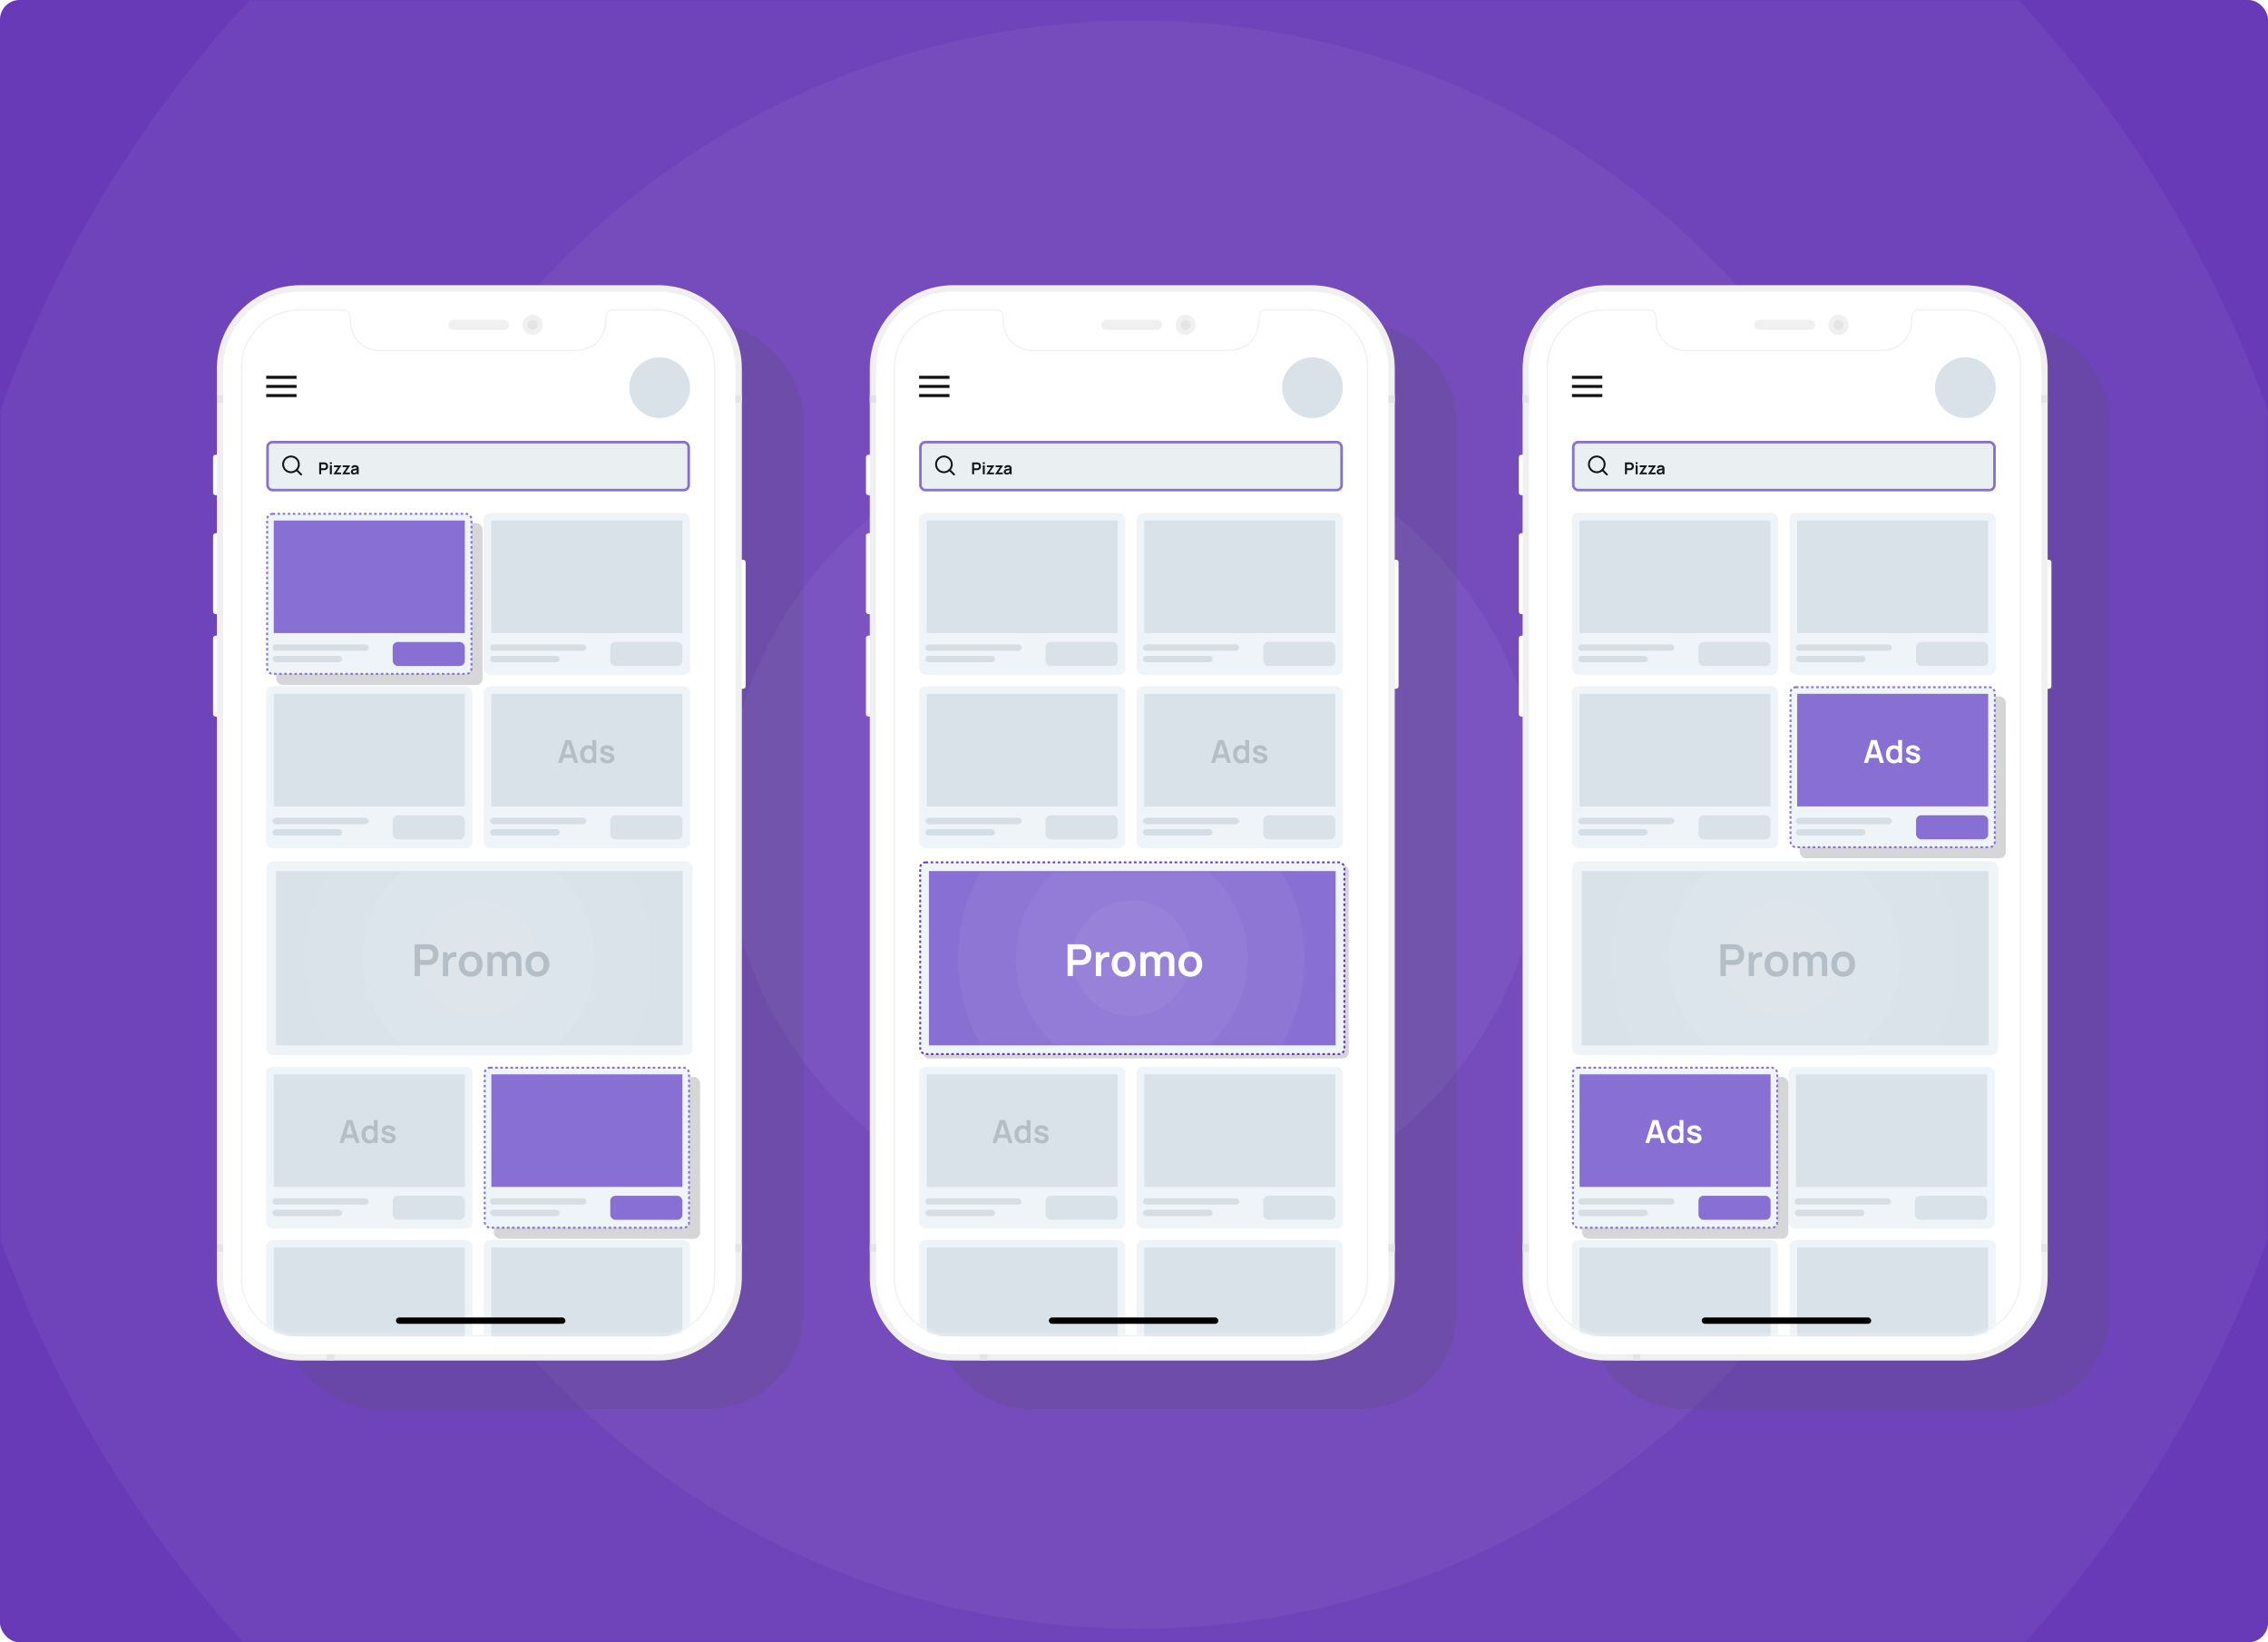 <svg width="580" height="420" viewBox="0 0 580 420" fill="none" xmlns="http://www.w3.org/2000/svg">
<rect width="580" height="420" rx="5" fill="#683AB7"/>
<mask id="mask0_11_1256" style="mask-type:alpha" maskUnits="userSpaceOnUse" x="0" y="0" width="580" height="420">
<rect width="580" height="420" rx="5" fill="#3EDE9C"/>
</mask>
<g mask="url(#mask0_11_1256)">
<ellipse cx="290" cy="210.894" rx="310.197" ry="308.454" transform="rotate(-90 290 210.894)" fill="white" fill-opacity="0.05"/>
<ellipse cx="290.871" cy="210.894" rx="205.636" ry="206.508" transform="rotate(-90 290.871 210.894)" fill="white" fill-opacity="0.05"/>
<ellipse cx="290" cy="210.894" rx="102.818" ry="104.561" transform="rotate(-90 290 210.894)" fill="white" fill-opacity="0.05"/>
<g filter="url(#filter0_f_11_1256)">
<rect x="405.392" y="82.436" width="134.079" height="277.867" rx="24.317" fill="#545660" fill-opacity="0.2"/>
</g>
<path d="M388.413 116.938C388.413 116.58 388.703 116.291 389.06 116.291H390.354V126.643H389.06C388.703 126.643 388.413 126.354 388.413 125.996V116.938Z" fill="white"/>
<path d="M388.413 136.997C388.413 136.64 388.703 136.35 389.06 136.35H390.354V157.055H389.06C388.703 157.055 388.413 156.766 388.413 156.408V136.997Z" fill="white"/>
<path d="M522.673 143.144H523.967C524.325 143.144 524.614 143.433 524.614 143.791V175.496C524.614 175.853 524.325 176.143 523.967 176.143H522.673V143.144Z" fill="white"/>
<path d="M388.413 163.202C388.413 162.844 388.703 162.555 389.06 162.555H390.354V183.26H389.06C388.703 183.26 388.413 182.97 388.413 182.613V163.202Z" fill="white"/>
<path d="M389.384 94.292C389.384 82.499 398.944 72.939 410.737 72.939H502.293C514.086 72.939 523.646 82.499 523.646 94.292V326.58C523.646 338.373 514.086 347.932 502.293 347.932H410.737C398.944 347.932 389.384 338.373 389.384 326.58V94.292Z" fill="#F0F0F0"/>
<path d="M391.001 94.292C391.001 83.392 399.836 74.557 410.735 74.557H502.292C513.191 74.557 522.027 83.392 522.027 94.292V326.58C522.027 337.479 513.191 346.315 502.292 346.315H410.735C399.836 346.315 391.001 337.479 391.001 326.58V94.292Z" fill="white"/>
<path d="M448.586 83.076C448.586 82.362 449.166 81.782 449.881 81.782H462.821C463.536 81.782 464.115 82.362 464.115 83.076C464.115 83.791 463.536 84.37 462.821 84.37H449.881C449.166 84.37 448.586 83.791 448.586 83.076Z" fill="#F0F0F0"/>
<circle cx="470.154" cy="83.076" r="2.588" fill="#F0F0F0"/>
<circle cx="470.155" cy="83.076" r="1.294" fill="#E4E4E4"/>
<rect x="389.384" y="101.086" width="1.618" height="1.941" fill="#E4E4E4"/>
<rect x="522.025" y="101.086" width="1.618" height="1.941" fill="#E4E4E4"/>
<rect x="389.384" y="318.168" width="1.618" height="1.941" fill="#E4E4E4"/>
<rect x="417.529" y="346.314" width="1.941" height="1.618" fill="#E4E4E4"/>
<rect x="522.025" y="318.168" width="1.618" height="1.941" fill="#E4E4E4"/>
<g clip-path="url(#clip0_11_1256)">
<path d="M395.694 94.028C395.694 85.865 402.315 79.248 410.484 79.248H421.03C421.467 79.248 421.838 79.259 422.153 79.317C422.465 79.374 422.711 79.474 422.904 79.644C423.291 79.985 423.52 80.655 423.52 82.037C423.52 83.45 423.957 85.347 425.182 86.894C426.412 88.448 428.425 89.636 431.545 89.636H480.839C483.959 89.636 485.973 88.448 487.203 86.894C488.427 85.347 488.865 83.45 488.865 82.037C488.865 80.655 489.093 79.985 489.48 79.644C489.673 79.474 489.919 79.374 490.231 79.317C490.546 79.259 490.917 79.248 491.354 79.248H501.9C510.069 79.248 516.69 85.865 516.691 94.028V326.843C516.691 335.006 510.069 341.624 501.9 341.624H410.484C402.315 341.624 395.693 335.006 395.694 326.843V94.028Z" fill="white" stroke="#F0F0F0" stroke-width="0.324"/>
<mask id="mask1_11_1256" style="mask-type:alpha" maskUnits="userSpaceOnUse" x="395" y="79" width="122" height="263">
<path d="M395.694 94.028C395.694 85.865 402.316 79.248 410.484 79.248H421.031C421.467 79.248 421.838 79.259 422.153 79.317C422.466 79.374 422.712 79.474 422.905 79.644C423.291 79.985 423.52 80.655 423.52 82.037C423.52 83.45 423.957 85.347 425.182 86.894C426.412 88.448 428.426 89.635 431.545 89.635H480.84C483.959 89.635 485.973 88.448 487.203 86.894C488.428 85.347 488.865 83.45 488.865 82.037C488.865 80.655 489.094 79.985 489.48 79.644C489.673 79.474 489.919 79.374 490.232 79.317C490.547 79.259 490.918 79.248 491.354 79.248H501.901C510.069 79.248 516.691 85.865 516.691 94.028V326.843C516.691 335.006 510.069 341.624 501.901 341.624H410.484C402.316 341.624 395.694 335.006 395.694 326.843V94.028Z" fill="white" stroke="#F0F0F0" stroke-width="0.324"/>
</mask>
<g mask="url(#mask1_11_1256)">
<line x1="402.003" y1="96.491" x2="409.767" y2="96.491" stroke="#131414" stroke-width="0.778"/>
<line x1="402.003" y1="98.824" x2="409.767" y2="98.824" stroke="#131414" stroke-width="0.778"/>
<line x1="402.003" y1="101.158" x2="409.767" y2="101.158" stroke="#131414" stroke-width="0.778"/>
<circle cx="502.617" cy="99.145" r="7.765" fill="#D9E2E9"/>
<rect x="402.002" y="175.496" width="52.734" height="41.411" rx="1.618" fill="#EEF4F7"/>
<rect x="403.943" y="177.437" width="48.852" height="28.793" fill="#D9E2E9"/>
<rect x="403.62" y="209.142" width="24.588" height="1.618" rx="0.809" fill="#D5DEE5"/>
<rect x="403.62" y="212.053" width="17.794" height="1.618" rx="0.809" fill="#D5DEE5"/>
<rect x="434.354" y="208.495" width="18.441" height="6.147" rx="1.294" fill="#D9E2E9"/>
<rect x="457.372" y="272.808" width="52.734" height="41.411" rx="1.618" fill="#EEF4F7"/>
<rect x="459.313" y="274.749" width="48.852" height="28.793" fill="#D9E2E9"/>
<rect x="458.99" y="306.454" width="24.588" height="1.618" rx="0.809" fill="#D5DEE5"/>
<rect x="458.99" y="309.366" width="17.794" height="1.618" rx="0.809" fill="#D5DEE5"/>
<rect x="489.724" y="305.807" width="18.441" height="6.147" rx="1.294" fill="#D9E2E9"/>
<rect x="457.648" y="131.173" width="52.734" height="41.411" rx="1.618" fill="#EEF4F7"/>
<rect x="459.589" y="133.114" width="48.852" height="28.793" fill="#D9E2E9"/>
<rect x="459.265" y="164.819" width="24.588" height="1.618" rx="0.809" fill="#D5DEE5"/>
<rect x="459.265" y="167.731" width="17.794" height="1.618" rx="0.809" fill="#D5DEE5"/>
<rect x="490" y="164.172" width="18.441" height="6.147" rx="1.294" fill="#D9E2E9"/>
<rect x="402.002" y="317.13" width="52.734" height="41.411" rx="1.618" fill="#EEF4F7"/>
<rect x="403.943" y="319.071" width="48.852" height="28.793" fill="#D9E2E9"/>
<rect x="457.648" y="317.13" width="52.734" height="41.411" rx="1.618" fill="#EEF4F7"/>
<rect x="459.589" y="319.071" width="48.852" height="28.793" fill="#D9E2E9"/>
<g filter="url(#filter1_f_11_1256)">
<rect x="460.236" y="178.084" width="52.734" height="41.411" rx="1.618" fill="#545660" fill-opacity="0.24"/>
</g>
<rect x="457.89" y="175.738" width="52.249" height="40.925" rx="1.375" fill="#EEF4F7" stroke="#886FD3" stroke-width="0.485" stroke-dasharray="0.65 0.65"/>
<rect x="459.589" y="177.437" width="48.852" height="28.793" fill="#886FD3"/>
<rect x="459.265" y="209.142" width="24.588" height="1.618" rx="0.809" fill="#D5DEE5"/>
<rect x="459.265" y="212.053" width="17.794" height="1.618" rx="0.809" fill="#D5DEE5"/>
<rect x="490" y="208.495" width="18.441" height="6.147" rx="1.294" fill="#886FD3"/>
<g filter="url(#filter2_f_11_1256)">
<rect x="404.59" y="275.395" width="52.734" height="41.411" rx="1.618" fill="#545660" fill-opacity="0.24"/>
</g>
<rect x="402.245" y="273.049" width="52.249" height="40.925" rx="1.375" fill="#EEF4F7" stroke="#886FD3" stroke-width="0.485" stroke-dasharray="0.65 0.65"/>
<rect x="403.943" y="274.748" width="48.852" height="28.793" fill="#886FD3"/>
<rect x="403.62" y="306.453" width="24.588" height="1.618" rx="0.809" fill="#D5DEE5"/>
<rect x="403.62" y="309.365" width="17.794" height="1.618" rx="0.809" fill="#D5DEE5"/>
<rect x="434.354" y="305.806" width="18.441" height="6.147" rx="1.294" fill="#886FD3"/>
<rect x="402.002" y="131.173" width="52.734" height="41.411" rx="1.618" fill="#EEF4F7"/>
<rect x="403.943" y="133.114" width="48.852" height="28.793" fill="#D9E2E9"/>
<rect x="403.62" y="164.819" width="24.588" height="1.618" rx="0.809" fill="#D5DEE5"/>
<rect x="403.62" y="167.731" width="17.794" height="1.618" rx="0.809" fill="#D5DEE5"/>
<rect x="434.354" y="164.172" width="18.441" height="6.147" rx="1.294" fill="#D9E2E9"/>
<rect x="435.178" y="336.932" width="43.352" height="1.618" rx="0.809" fill="black"/>
<rect x="402.335" y="113.065" width="107.714" height="12.275" rx="1.285" fill="#EAF0F2" stroke="#886FD3" stroke-width="0.665"/>
<path d="M408.346 120.77C409.46 120.77 410.363 119.867 410.363 118.753C410.363 117.639 409.46 116.736 408.346 116.736C407.232 116.736 406.329 117.639 406.329 118.753C406.329 119.867 407.232 120.77 408.346 120.77Z" stroke="#131414" stroke-width="0.481" stroke-linecap="round" stroke-linejoin="round"/>
<path d="M409.772 120.179L410.939 121.346" stroke="#131414" stroke-width="0.481" stroke-linecap="round" stroke-linejoin="round"/>
<path d="M415.561 121.291V118.263H416.813C416.842 118.263 416.88 118.264 416.926 118.267C416.972 118.268 417.015 118.273 417.054 118.28C417.23 118.306 417.374 118.364 417.488 118.454C417.603 118.544 417.687 118.657 417.742 118.795C417.798 118.931 417.826 119.082 417.826 119.249C417.826 119.415 417.798 119.566 417.742 119.703C417.686 119.839 417.601 119.952 417.486 120.042C417.372 120.132 417.228 120.19 417.054 120.216C417.015 120.222 416.972 120.226 416.924 120.229C416.878 120.232 416.841 120.233 416.813 120.233H416.068V121.291H415.561ZM416.068 119.76H416.792C416.82 119.76 416.851 119.759 416.886 119.756C416.921 119.753 416.954 119.747 416.983 119.739C417.067 119.718 417.133 119.681 417.181 119.628C417.23 119.574 417.264 119.514 417.284 119.447C417.305 119.379 417.315 119.314 417.315 119.249C417.315 119.185 417.305 119.119 417.284 119.051C417.264 118.983 417.23 118.922 417.181 118.868C417.133 118.815 417.067 118.778 416.983 118.757C416.954 118.749 416.921 118.744 416.886 118.742C416.851 118.739 416.82 118.738 416.792 118.738H416.068V119.76ZM418.29 118.675V118.21H418.796V118.675H418.29ZM418.29 121.291V119.02H418.796V121.291H418.29ZM419.216 121.291V121.222L420.419 119.464H419.338V119.02H421.207V119.091L420.009 120.847H421.157V121.291H419.216ZM421.459 121.291V121.222L422.661 119.464H421.581V119.02H423.45V119.091L422.251 120.847H423.4V121.291H421.459ZM424.419 121.354C424.255 121.354 424.116 121.323 424.003 121.262C423.889 121.198 423.803 121.115 423.744 121.011C423.687 120.908 423.658 120.793 423.658 120.669C423.658 120.559 423.676 120.461 423.713 120.374C423.749 120.286 423.805 120.21 423.881 120.147C423.956 120.083 424.055 120.03 424.175 119.989C424.266 119.96 424.373 119.933 424.495 119.909C424.618 119.886 424.751 119.864 424.894 119.844C425.039 119.823 425.189 119.801 425.347 119.777L425.166 119.88C425.167 119.723 425.132 119.607 425.061 119.533C424.989 119.459 424.868 119.422 424.699 119.422C424.596 119.422 424.498 119.445 424.402 119.493C424.307 119.541 424.24 119.623 424.203 119.739L423.74 119.594C423.796 119.402 423.903 119.248 424.06 119.131C424.218 119.015 424.431 118.957 424.699 118.957C424.901 118.957 425.078 118.99 425.231 119.056C425.385 119.122 425.499 119.229 425.574 119.379C425.614 119.459 425.639 119.541 425.647 119.625C425.656 119.708 425.66 119.799 425.66 119.897V121.291H425.216V120.799L425.29 120.879C425.187 121.043 425.068 121.163 424.93 121.241C424.794 121.316 424.624 121.354 424.419 121.354ZM424.52 120.95C424.635 120.95 424.733 120.93 424.814 120.889C424.896 120.849 424.96 120.799 425.008 120.74C425.057 120.681 425.09 120.626 425.107 120.574C425.133 120.509 425.148 120.436 425.151 120.353C425.155 120.269 425.157 120.201 425.157 120.149L425.313 120.195C425.16 120.219 425.029 120.24 424.92 120.258C424.81 120.277 424.716 120.294 424.638 120.311C424.559 120.326 424.49 120.344 424.43 120.364C424.371 120.385 424.321 120.409 424.28 120.437C424.24 120.465 424.208 120.497 424.186 120.534C424.165 120.57 424.154 120.613 424.154 120.662C424.154 120.718 424.168 120.768 424.196 120.812C424.224 120.854 424.265 120.887 424.318 120.912C424.373 120.938 424.44 120.95 424.52 120.95Z" fill="#131414"/>
<rect x="402.036" y="220.286" width="108.962" height="49.528" rx="1.618" fill="#EEF4F7"/>
<rect x="404.513" y="222.762" width="104.009" height="44.575" fill="#D9E2E9"/>
<mask id="mask2_11_1256" style="mask-type:alpha" maskUnits="userSpaceOnUse" x="404" y="222" width="105" height="46">
<rect x="404.513" y="222.762" width="104.009" height="44.575" fill="#886FD3"/>
</mask>
<g mask="url(#mask2_11_1256)">
<ellipse cx="456.267" cy="245.05" rx="44.575" ry="44.325" transform="rotate(-90 456.267 245.05)" fill="white" fill-opacity="0.05"/>
<ellipse cx="456.39" cy="245.05" rx="29.55" ry="29.675" transform="rotate(-90 456.39 245.05)" fill="white" fill-opacity="0.05"/>
<ellipse cx="456.268" cy="245.05" rx="14.775" ry="15.025" transform="rotate(-90 456.268 245.05)" fill="white" fill-opacity="0.05"/>
<path d="M439.974 249.621V241.481H443.337C443.416 241.481 443.518 241.485 443.642 241.492C443.767 241.496 443.882 241.508 443.987 241.526C444.458 241.598 444.846 241.754 445.152 241.996C445.461 242.237 445.689 242.542 445.836 242.911C445.986 243.277 446.062 243.684 446.062 244.132C446.062 244.577 445.986 244.984 445.836 245.353C445.685 245.719 445.455 246.022 445.146 246.263C444.841 246.504 444.455 246.661 443.987 246.732C443.882 246.747 443.765 246.759 443.637 246.766C443.512 246.774 443.413 246.778 443.337 246.778H441.336V249.621H439.974ZM441.336 245.506H443.281C443.356 245.506 443.441 245.502 443.535 245.494C443.629 245.487 443.716 245.472 443.795 245.449C444.021 245.393 444.198 245.293 444.326 245.15C444.458 245.006 444.551 244.844 444.603 244.664C444.66 244.483 444.688 244.306 444.688 244.132C444.688 243.959 444.66 243.782 444.603 243.601C444.551 243.416 444.458 243.252 444.326 243.109C444.198 242.966 444.021 242.866 443.795 242.81C443.716 242.787 443.629 242.774 443.535 242.77C443.441 242.762 443.356 242.759 443.281 242.759H441.336V245.506ZM447.194 249.621V243.516H448.398V245.003L448.251 244.811C448.327 244.607 448.426 244.422 448.551 244.257C448.679 244.087 448.832 243.948 449.009 243.838C449.159 243.737 449.325 243.657 449.506 243.601C449.691 243.541 449.879 243.505 450.071 243.493C450.263 243.478 450.45 243.486 450.631 243.516V244.788C450.45 244.735 450.241 244.718 450.003 244.737C449.77 244.756 449.559 244.822 449.37 244.935C449.182 245.037 449.027 245.167 448.907 245.325C448.79 245.483 448.703 245.664 448.647 245.868C448.59 246.067 448.562 246.284 448.562 246.518V249.621H447.194ZM454.295 249.79C453.685 249.79 453.152 249.653 452.696 249.378C452.24 249.103 451.886 248.724 451.633 248.242C451.384 247.755 451.26 247.198 451.26 246.568C451.26 245.928 451.388 245.366 451.644 244.884C451.901 244.402 452.257 244.025 452.713 243.753C453.169 243.482 453.696 243.347 454.295 243.347C454.91 243.347 455.445 243.484 455.901 243.759C456.357 244.034 456.711 244.415 456.963 244.901C457.216 245.383 457.342 245.939 457.342 246.568C457.342 247.202 457.214 247.761 456.958 248.247C456.705 248.73 456.351 249.108 455.895 249.383C455.439 249.655 454.906 249.79 454.295 249.79ZM454.295 248.513C454.838 248.513 455.241 248.332 455.505 247.97C455.769 247.608 455.901 247.141 455.901 246.568C455.901 245.977 455.767 245.506 455.499 245.155C455.232 244.801 454.831 244.624 454.295 244.624C453.93 244.624 453.628 244.707 453.391 244.873C453.157 245.035 452.984 245.263 452.871 245.557C452.758 245.847 452.701 246.184 452.701 246.568C452.701 247.16 452.835 247.633 453.103 247.987C453.374 248.338 453.772 248.513 454.295 248.513ZM465.919 249.621V245.913C465.919 245.494 465.815 245.168 465.608 244.935C465.401 244.697 465.12 244.579 464.766 244.579C464.547 244.579 464.351 244.63 464.178 244.731C464.005 244.829 463.867 244.976 463.765 245.172C463.663 245.364 463.613 245.594 463.613 245.862L463.008 245.506C463.004 245.084 463.098 244.713 463.29 244.392C463.486 244.068 463.75 243.816 464.082 243.635C464.413 243.454 464.783 243.363 465.19 243.363C465.864 243.363 466.38 243.567 466.738 243.974C467.1 244.377 467.281 244.908 467.281 245.568V249.621H465.919ZM458.576 249.621V243.516H459.78V245.41H459.95V249.621H458.576ZM462.256 249.621V245.93C462.256 245.504 462.152 245.172 461.945 244.935C461.738 244.697 461.455 244.579 461.097 244.579C460.751 244.579 460.472 244.697 460.261 244.935C460.053 245.172 459.95 245.481 459.95 245.862L459.339 245.455C459.339 245.059 459.437 244.703 459.633 244.387C459.829 244.07 460.093 243.821 460.425 243.64C460.76 243.456 461.135 243.363 461.549 243.363C462.005 243.363 462.386 243.461 462.691 243.657C463 243.85 463.23 244.113 463.381 244.449C463.535 244.78 463.613 245.155 463.613 245.574V249.621H462.256ZM471.352 249.79C470.742 249.79 470.209 249.653 469.753 249.378C469.297 249.103 468.942 248.724 468.69 248.242C468.441 247.755 468.317 247.198 468.317 246.568C468.317 245.928 468.445 245.366 468.701 244.884C468.958 244.402 469.314 244.025 469.77 243.753C470.226 243.482 470.753 243.347 471.352 243.347C471.967 243.347 472.502 243.484 472.958 243.759C473.414 244.034 473.768 244.415 474.02 244.901C474.273 245.383 474.399 245.939 474.399 246.568C474.399 247.202 474.271 247.761 474.015 248.247C473.762 248.73 473.408 249.108 472.952 249.383C472.496 249.655 471.963 249.79 471.352 249.79ZM471.352 248.513C471.895 248.513 472.298 248.332 472.562 247.97C472.826 247.608 472.958 247.141 472.958 246.568C472.958 245.977 472.824 245.506 472.556 245.155C472.289 244.801 471.887 244.624 471.352 244.624C470.987 244.624 470.685 244.707 470.448 244.873C470.214 245.035 470.041 245.263 469.928 245.557C469.815 245.847 469.758 246.184 469.758 246.568C469.758 247.16 469.892 247.633 470.16 247.987C470.431 248.338 470.828 248.513 471.352 248.513Z" fill="#B3BEC7"/>
</g>
<path d="M476.667 195.102L478.513 189.247H479.948L481.794 195.102H480.785L479.11 189.849H479.33L477.675 195.102H476.667ZM477.695 193.833V192.919H480.769V193.833H477.695ZM484.289 195.224C483.885 195.224 483.533 195.122 483.232 194.919C482.931 194.716 482.698 194.439 482.533 194.09C482.367 193.74 482.285 193.346 482.285 192.906C482.285 192.462 482.367 192.066 482.533 191.719C482.701 191.37 482.938 191.094 483.244 190.894C483.55 190.691 483.911 190.589 484.326 190.589C484.743 190.589 485.093 190.691 485.375 190.894C485.659 191.094 485.875 191.37 486.021 191.719C486.167 192.069 486.241 192.465 486.241 192.906C486.241 193.343 486.167 193.737 486.021 194.09C485.875 194.439 485.657 194.716 485.367 194.919C485.076 195.122 484.717 195.224 484.289 195.224ZM484.44 194.346C484.702 194.346 484.914 194.286 485.074 194.167C485.236 194.045 485.354 193.875 485.427 193.659C485.503 193.442 485.541 193.191 485.541 192.906C485.541 192.619 485.503 192.368 485.427 192.154C485.354 191.937 485.239 191.769 485.082 191.65C484.925 191.528 484.721 191.467 484.472 191.467C484.209 191.467 483.992 191.532 483.822 191.662C483.651 191.79 483.525 191.963 483.443 192.183C483.362 192.4 483.321 192.641 483.321 192.906C483.321 193.175 483.361 193.419 483.439 193.638C483.521 193.855 483.644 194.027 483.809 194.155C483.975 194.282 484.185 194.346 484.44 194.346ZM485.541 195.102V192.02H485.419V189.247H486.407V195.102H485.541ZM489.243 195.224C488.701 195.224 488.26 195.102 487.921 194.858C487.582 194.614 487.376 194.271 487.303 193.829L488.303 193.675C488.355 193.892 488.469 194.062 488.645 194.187C488.821 194.312 489.043 194.374 489.312 194.374C489.548 194.374 489.729 194.328 489.857 194.236C489.987 194.141 490.052 194.012 490.052 193.85C490.052 193.749 490.027 193.669 489.979 193.61C489.932 193.547 489.829 193.488 489.67 193.431C489.51 193.374 489.264 193.302 488.934 193.215C488.565 193.118 488.272 193.013 488.055 192.902C487.839 192.789 487.683 192.654 487.588 192.5C487.493 192.345 487.446 192.158 487.446 191.939C487.446 191.665 487.517 191.427 487.661 191.223C487.805 191.02 488.005 190.864 488.263 190.756C488.52 190.645 488.824 190.589 489.174 190.589C489.515 190.589 489.817 190.642 490.08 190.748C490.346 190.853 490.56 191.004 490.723 191.199C490.885 191.394 490.986 191.623 491.023 191.886L490.023 192.065C489.999 191.878 489.914 191.73 489.767 191.622C489.623 191.513 489.431 191.452 489.19 191.439C488.959 191.425 488.774 191.46 488.633 191.544C488.492 191.626 488.421 191.741 488.421 191.89C488.421 191.974 488.45 192.046 488.507 192.105C488.564 192.165 488.678 192.225 488.848 192.284C489.022 192.344 489.279 192.417 489.621 192.504C489.97 192.593 490.25 192.696 490.458 192.813C490.67 192.927 490.822 193.064 490.914 193.224C491.009 193.383 491.056 193.577 491.056 193.805C491.056 194.247 490.895 194.594 490.572 194.846C490.252 195.098 489.809 195.224 489.243 195.224Z" fill="white"/>
<path d="M420.757 292.299L422.603 286.444H424.038L425.884 292.299H424.876L423.201 287.046H423.42L421.765 292.299H420.757ZM421.786 291.031V290.116H424.859V291.031H421.786ZM428.38 292.421C427.976 292.421 427.623 292.319 427.323 292.116C427.022 291.913 426.789 291.636 426.623 291.287C426.458 290.937 426.375 290.543 426.375 290.104C426.375 289.659 426.458 289.263 426.623 288.916C426.791 288.567 427.028 288.292 427.335 288.091C427.641 287.888 428.001 287.786 428.416 287.786C428.834 287.786 429.183 287.888 429.465 288.091C429.75 288.292 429.965 288.567 430.112 288.916C430.258 289.266 430.331 289.662 430.331 290.104C430.331 290.54 430.258 290.934 430.112 291.287C429.965 291.636 429.747 291.913 429.457 292.116C429.167 292.319 428.808 292.421 428.38 292.421ZM428.53 291.543C428.793 291.543 429.004 291.483 429.164 291.364C429.327 291.242 429.445 291.073 429.518 290.856C429.594 290.639 429.632 290.388 429.632 290.104C429.632 289.816 429.594 289.566 429.518 289.351C429.445 289.135 429.33 288.967 429.172 288.847C429.015 288.725 428.812 288.664 428.563 288.664C428.3 288.664 428.083 288.729 427.912 288.859C427.741 288.987 427.615 289.16 427.534 289.38C427.453 289.597 427.412 289.838 427.412 290.104C427.412 290.372 427.451 290.616 427.53 290.835C427.611 291.052 427.734 291.224 427.9 291.352C428.065 291.479 428.275 291.543 428.53 291.543ZM429.632 292.299V289.217H429.51V286.444H430.498V292.299H429.632ZM433.333 292.421C432.791 292.421 432.351 292.299 432.012 292.055C431.673 291.811 431.467 291.468 431.394 291.027L432.394 290.872C432.445 291.089 432.559 291.26 432.736 291.384C432.912 291.509 433.134 291.571 433.402 291.571C433.638 291.571 433.82 291.525 433.947 291.433C434.077 291.338 434.142 291.209 434.142 291.047C434.142 290.947 434.118 290.867 434.069 290.807C434.023 290.745 433.92 290.685 433.76 290.628C433.6 290.571 433.355 290.499 433.024 290.413C432.656 290.315 432.363 290.211 432.146 290.1C431.929 289.986 431.773 289.852 431.678 289.697C431.584 289.543 431.536 289.356 431.536 289.136C431.536 288.862 431.608 288.624 431.752 288.42C431.895 288.217 432.096 288.061 432.353 287.953C432.611 287.842 432.914 287.786 433.264 287.786C433.606 287.786 433.908 287.839 434.171 287.945C434.436 288.05 434.65 288.201 434.813 288.396C434.976 288.591 435.076 288.82 435.114 289.083L434.114 289.262C434.089 289.075 434.004 288.927 433.858 288.819C433.714 288.71 433.522 288.649 433.28 288.636C433.05 288.622 432.864 288.658 432.723 288.742C432.582 288.823 432.512 288.938 432.512 289.087C432.512 289.171 432.54 289.243 432.597 289.303C432.654 289.362 432.768 289.422 432.939 289.482C433.112 289.541 433.37 289.614 433.711 289.701C434.061 289.791 434.34 289.894 434.549 290.01C434.76 290.124 434.912 290.261 435.004 290.421C435.099 290.581 435.147 290.774 435.147 291.002C435.147 291.444 434.985 291.791 434.663 292.043C434.343 292.295 433.9 292.421 433.333 292.421Z" fill="white"/>
</g>
</g>
<g filter="url(#filter3_f_11_1256)">
<rect x="238.422" y="82.436" width="134.079" height="277.867" rx="24.317" fill="#545660" fill-opacity="0.2"/>
</g>
<path d="M221.455 116.938C221.455 116.581 221.745 116.291 222.102 116.291H223.396V126.644H222.102C221.745 126.644 221.455 126.354 221.455 125.997V116.938Z" fill="white"/>
<path d="M221.455 136.997C221.455 136.64 221.745 136.35 222.102 136.35H223.396V157.055H222.102C221.745 157.055 221.455 156.766 221.455 156.408V136.997Z" fill="white"/>
<path d="M355.717 143.144H357.011C357.368 143.144 357.658 143.433 357.658 143.791V175.496C357.658 175.853 357.368 176.143 357.011 176.143H355.717V143.144Z" fill="white"/>
<path d="M221.455 163.202C221.455 162.844 221.745 162.555 222.102 162.555H223.396V183.26H222.102C221.745 183.26 221.455 182.97 221.455 182.613V163.202Z" fill="white"/>
<path d="M222.426 94.292C222.426 82.499 231.986 72.939 243.778 72.939H335.335C347.128 72.939 356.687 82.499 356.687 94.292V326.58C356.687 338.373 347.128 347.932 335.335 347.932H243.778C231.986 347.932 222.426 338.373 222.426 326.58V94.292Z" fill="#F0F0F0"/>
<path d="M224.042 94.292C224.042 83.393 232.878 74.557 243.777 74.557H335.334C346.233 74.557 355.069 83.393 355.069 94.292V326.58C355.069 337.479 346.233 346.315 335.334 346.315H243.777C232.878 346.315 224.042 337.479 224.042 326.58V94.292Z" fill="white"/>
<path d="M281.63 83.076C281.63 82.362 282.209 81.782 282.924 81.782H295.865C296.579 81.782 297.159 82.362 297.159 83.076C297.159 83.791 296.579 84.37 295.865 84.37H282.924C282.209 84.37 281.63 83.791 281.63 83.076Z" fill="#F0F0F0"/>
<circle cx="303.198" cy="83.076" r="2.588" fill="#F0F0F0"/>
<circle cx="303.198" cy="83.076" r="1.294" fill="#E4E4E4"/>
<rect x="222.426" y="101.086" width="1.618" height="1.941" fill="#E4E4E4"/>
<rect x="355.068" y="101.086" width="1.618" height="1.941" fill="#E4E4E4"/>
<rect x="222.426" y="318.168" width="1.618" height="1.941" fill="#E4E4E4"/>
<rect x="250.573" y="346.315" width="1.941" height="1.618" fill="#E4E4E4"/>
<rect x="355.068" y="318.168" width="1.618" height="1.941" fill="#E4E4E4"/>
<g clip-path="url(#clip1_11_1256)">
<path d="M228.736 94.028C228.736 85.865 235.358 79.248 243.526 79.248H254.073C254.509 79.248 254.88 79.26 255.195 79.317C255.508 79.374 255.753 79.474 255.946 79.644C256.333 79.985 256.562 80.655 256.562 82.037C256.562 83.45 256.999 85.347 258.224 86.894C259.454 88.449 261.468 89.636 264.587 89.636H313.882C317.001 89.636 319.015 88.449 320.245 86.894C321.47 85.347 321.907 83.45 321.907 82.037C321.907 80.655 322.136 79.985 322.522 79.644C322.715 79.474 322.961 79.374 323.274 79.317C323.588 79.26 323.96 79.248 324.396 79.248H334.943C343.111 79.248 349.733 85.865 349.733 94.028V326.843C349.733 335.006 343.111 341.624 334.943 341.624H243.526C235.357 341.624 228.736 335.006 228.736 326.843V94.028Z" fill="white" stroke="#F0F0F0" stroke-width="0.324"/>
<mask id="mask3_11_1256" style="mask-type:alpha" maskUnits="userSpaceOnUse" x="228" y="79" width="122" height="263">
<path d="M228.737 94.028C228.737 85.865 235.359 79.248 243.527 79.248H254.074C254.51 79.248 254.882 79.26 255.196 79.317C255.509 79.374 255.755 79.474 255.948 79.644C256.335 79.985 256.563 80.655 256.563 82.037C256.563 83.45 257 85.347 258.225 86.894C259.455 88.448 261.469 89.636 264.589 89.636H313.883C317.002 89.636 319.016 88.448 320.246 86.894C321.471 85.347 321.908 83.45 321.908 82.037C321.908 80.655 322.137 79.985 322.524 79.644C322.717 79.474 322.963 79.374 323.275 79.317C323.59 79.26 323.961 79.248 324.398 79.248H334.944C343.112 79.248 349.734 85.865 349.734 94.028V326.843C349.735 335.006 343.113 341.624 334.944 341.624H243.527C235.359 341.624 228.737 335.006 228.737 326.843V94.028Z" fill="white" stroke="#F0F0F0" stroke-width="0.324"/>
</mask>
<g mask="url(#mask3_11_1256)">
<line x1="235.046" y1="96.491" x2="242.81" y2="96.491" stroke="#131414" stroke-width="0.778"/>
<line x1="235.046" y1="98.824" x2="242.81" y2="98.824" stroke="#131414" stroke-width="0.778"/>
<line x1="235.046" y1="101.159" x2="242.81" y2="101.159" stroke="#131414" stroke-width="0.778"/>
<circle cx="335.66" cy="99.145" r="7.765" fill="#D9E2E9"/>
<rect x="235.045" y="175.496" width="52.734" height="41.411" rx="1.618" fill="#EEF4F7"/>
<rect x="236.986" y="177.437" width="48.852" height="28.793" fill="#D9E2E9"/>
<rect x="236.663" y="209.142" width="24.588" height="1.618" rx="0.809" fill="#D5DEE5"/>
<rect x="236.663" y="212.053" width="17.794" height="1.618" rx="0.809" fill="#D5DEE5"/>
<rect x="267.397" y="208.495" width="18.441" height="6.147" rx="1.294" fill="#D9E2E9"/>
<rect x="235.045" y="272.808" width="52.734" height="41.411" rx="1.618" fill="#EEF4F7"/>
<rect x="236.986" y="274.749" width="48.852" height="28.793" fill="#D9E2E9"/>
<rect x="236.663" y="306.454" width="24.588" height="1.618" rx="0.809" fill="#D5DEE5"/>
<rect x="236.663" y="309.366" width="17.794" height="1.618" rx="0.809" fill="#D5DEE5"/>
<rect x="267.397" y="305.807" width="18.441" height="6.147" rx="1.294" fill="#D9E2E9"/>
<rect x="290.691" y="131.173" width="52.734" height="41.411" rx="1.618" fill="#EEF4F7"/>
<rect x="292.632" y="133.114" width="48.852" height="28.793" fill="#D9E2E9"/>
<rect x="292.308" y="164.819" width="24.588" height="1.618" rx="0.809" fill="#D5DEE5"/>
<rect x="292.308" y="167.731" width="17.794" height="1.618" rx="0.809" fill="#D5DEE5"/>
<rect x="323.043" y="164.172" width="18.441" height="6.147" rx="1.294" fill="#D9E2E9"/>
<rect x="235.045" y="317.13" width="52.734" height="41.411" rx="1.618" fill="#EEF4F7"/>
<rect x="236.986" y="319.071" width="48.852" height="28.793" fill="#D9E2E9"/>
<rect x="290.691" y="317.13" width="52.734" height="41.411" rx="1.618" fill="#EEF4F7"/>
<rect x="292.632" y="319.071" width="48.852" height="28.793" fill="#D9E2E9"/>
<rect x="290.691" y="175.496" width="52.734" height="41.411" rx="1.618" fill="#EEF4F7"/>
<rect x="292.632" y="177.437" width="48.852" height="28.793" fill="#D9E2E9"/>
<rect x="292.308" y="209.142" width="24.588" height="1.618" rx="0.809" fill="#D5DEE5"/>
<rect x="292.308" y="212.054" width="17.794" height="1.618" rx="0.809" fill="#D5DEE5"/>
<rect x="323.043" y="208.495" width="18.441" height="6.147" rx="1.294" fill="#D9E2E9"/>
<rect x="290.69" y="272.807" width="52.734" height="41.411" rx="1.618" fill="#EEF4F7"/>
<rect x="292.631" y="274.748" width="48.852" height="28.793" fill="#D9E2E9"/>
<rect x="292.307" y="306.453" width="24.588" height="1.618" rx="0.809" fill="#D5DEE5"/>
<rect x="292.307" y="309.365" width="17.794" height="1.618" rx="0.809" fill="#D5DEE5"/>
<rect x="323.042" y="305.806" width="18.441" height="6.147" rx="1.294" fill="#D9E2E9"/>
<rect x="235.045" y="131.173" width="52.734" height="41.411" rx="1.618" fill="#EEF4F7"/>
<rect x="236.986" y="133.114" width="48.852" height="28.793" fill="#D9E2E9"/>
<rect x="236.663" y="164.819" width="24.588" height="1.618" rx="0.809" fill="#D5DEE5"/>
<rect x="236.663" y="167.731" width="17.794" height="1.618" rx="0.809" fill="#D5DEE5"/>
<rect x="267.397" y="164.172" width="18.441" height="6.147" rx="1.294" fill="#D9E2E9"/>
<rect x="268.221" y="336.933" width="43.352" height="1.618" rx="0.809" fill="black"/>
<rect x="235.378" y="113.065" width="107.714" height="12.275" rx="1.285" fill="#EAF0F2" stroke="#886FD3" stroke-width="0.665"/>
<path d="M241.389 120.77C242.503 120.77 243.406 119.867 243.406 118.753C243.406 117.639 242.503 116.736 241.389 116.736C240.275 116.736 239.372 117.639 239.372 118.753C239.372 119.867 240.275 120.77 241.389 120.77Z" stroke="#131414" stroke-width="0.481" stroke-linecap="round" stroke-linejoin="round"/>
<path d="M242.815 120.179L243.982 121.346" stroke="#131414" stroke-width="0.481" stroke-linecap="round" stroke-linejoin="round"/>
<path d="M248.604 121.291V118.263H249.856C249.885 118.263 249.923 118.264 249.969 118.267C250.016 118.269 250.058 118.273 250.098 118.28C250.273 118.307 250.417 118.365 250.531 118.454C250.646 118.544 250.73 118.658 250.785 118.795C250.841 118.931 250.869 119.082 250.869 119.249C250.869 119.415 250.841 119.566 250.785 119.704C250.729 119.84 250.644 119.952 250.529 120.042C250.415 120.132 250.271 120.19 250.098 120.217C250.058 120.222 250.015 120.226 249.967 120.229C249.921 120.232 249.884 120.233 249.856 120.233H249.111V121.291H248.604ZM249.111 119.76H249.835C249.863 119.76 249.894 119.759 249.929 119.756C249.964 119.753 249.997 119.748 250.026 119.739C250.11 119.718 250.176 119.681 250.224 119.628C250.273 119.575 250.307 119.514 250.327 119.447C250.348 119.38 250.358 119.314 250.358 119.249C250.358 119.185 250.348 119.119 250.327 119.052C250.307 118.983 250.273 118.922 250.224 118.869C250.176 118.815 250.11 118.778 250.026 118.757C249.997 118.749 249.964 118.744 249.929 118.743C249.894 118.74 249.863 118.738 249.835 118.738H249.111V119.76ZM251.333 118.675V118.21H251.839V118.675H251.333ZM251.333 121.291V119.02H251.839V121.291H251.333ZM252.259 121.291V121.222L253.462 119.464H252.381V119.02H254.25V119.092L253.052 120.848H254.2V121.291H252.259ZM254.502 121.291V121.222L255.704 119.464H254.624V119.02H256.493V119.092L255.294 120.848H256.443V121.291H254.502ZM257.462 121.354C257.298 121.354 257.159 121.323 257.046 121.262C256.932 121.199 256.846 121.115 256.787 121.012C256.73 120.908 256.701 120.794 256.701 120.669C256.701 120.559 256.719 120.461 256.756 120.374C256.792 120.286 256.848 120.21 256.924 120.147C257 120.083 257.098 120.03 257.218 119.99C257.309 119.96 257.416 119.933 257.538 119.91C257.661 119.886 257.794 119.864 257.937 119.844C258.082 119.823 258.233 119.801 258.39 119.777L258.209 119.88C258.21 119.723 258.175 119.608 258.104 119.533C258.032 119.459 257.911 119.422 257.742 119.422C257.64 119.422 257.541 119.446 257.445 119.493C257.35 119.541 257.283 119.623 257.246 119.739L256.783 119.594C256.839 119.402 256.946 119.248 257.103 119.132C257.261 119.015 257.474 118.957 257.742 118.957C257.944 118.957 258.121 118.99 258.274 119.056C258.428 119.122 258.542 119.23 258.617 119.38C258.657 119.46 258.682 119.542 258.69 119.626C258.699 119.708 258.703 119.799 258.703 119.897V121.291H258.259V120.799L258.333 120.879C258.23 121.043 258.111 121.164 257.973 121.241C257.837 121.316 257.667 121.354 257.462 121.354ZM257.563 120.951C257.678 120.951 257.776 120.93 257.858 120.89C257.939 120.849 258.003 120.799 258.051 120.74C258.1 120.681 258.133 120.626 258.15 120.574C258.176 120.51 258.191 120.436 258.194 120.353C258.198 120.269 258.2 120.201 258.2 120.149L258.356 120.196C258.203 120.219 258.072 120.24 257.963 120.259C257.853 120.277 257.759 120.294 257.681 120.311C257.602 120.327 257.533 120.344 257.473 120.364C257.414 120.385 257.364 120.409 257.323 120.437C257.283 120.465 257.251 120.498 257.229 120.534C257.208 120.571 257.197 120.613 257.197 120.662C257.197 120.719 257.211 120.768 257.239 120.812C257.267 120.854 257.308 120.887 257.361 120.913C257.416 120.938 257.483 120.951 257.563 120.951Z" fill="#131414"/>
<g filter="url(#filter4_f_11_1256)">
<rect x="235.957" y="221.165" width="108.962" height="49.528" rx="1.618" fill="#545660" fill-opacity="0.24"/>
</g>
<rect x="235.322" y="220.529" width="108.477" height="49.043" rx="1.375" fill="#EEF4F7" stroke="#683AB7" stroke-width="0.485" stroke-dasharray="0.65 0.65"/>
<rect x="237.556" y="222.762" width="104.009" height="44.575" fill="#886FD3"/>
<mask id="mask4_11_1256" style="mask-type:alpha" maskUnits="userSpaceOnUse" x="237" y="222" width="105" height="46">
<rect x="237.556" y="222.762" width="104.009" height="44.575" fill="#886FD3"/>
</mask>
<g mask="url(#mask4_11_1256)">
<ellipse cx="289.31" cy="245.05" rx="44.575" ry="44.325" transform="rotate(-90 289.31 245.05)" fill="white" fill-opacity="0.05"/>
<ellipse cx="289.432" cy="245.05" rx="29.55" ry="29.675" transform="rotate(-90 289.432 245.05)" fill="white" fill-opacity="0.05"/>
<ellipse cx="289.31" cy="245.05" rx="14.775" ry="15.025" transform="rotate(-90 289.31 245.05)" fill="white" fill-opacity="0.05"/>
<path d="M273.016 249.621V241.481H276.379C276.458 241.481 276.56 241.485 276.684 241.493C276.809 241.496 276.924 241.508 277.029 241.526C277.5 241.598 277.888 241.754 278.193 241.996C278.502 242.237 278.73 242.542 278.877 242.911C279.028 243.277 279.104 243.684 279.104 244.132C279.104 244.577 279.028 244.984 278.877 245.353C278.727 245.719 278.497 246.022 278.188 246.263C277.883 246.504 277.496 246.661 277.029 246.732C276.924 246.747 276.807 246.759 276.679 246.766C276.554 246.774 276.454 246.778 276.379 246.778H274.378V249.621H273.016ZM274.378 245.506H276.322C276.398 245.506 276.483 245.502 276.577 245.494C276.671 245.487 276.758 245.472 276.837 245.449C277.063 245.393 277.24 245.293 277.368 245.15C277.5 245.006 277.592 244.844 277.645 244.664C277.702 244.483 277.73 244.306 277.73 244.132C277.73 243.959 277.702 243.782 277.645 243.601C277.592 243.416 277.5 243.252 277.368 243.109C277.24 242.966 277.063 242.866 276.837 242.81C276.758 242.787 276.671 242.774 276.577 242.77C276.483 242.762 276.398 242.759 276.322 242.759H274.378V245.506ZM280.236 249.621V243.516H281.44V245.003L281.293 244.811C281.368 244.607 281.468 244.422 281.593 244.257C281.721 244.087 281.873 243.948 282.05 243.838C282.201 243.737 282.367 243.657 282.548 243.601C282.733 243.541 282.921 243.505 283.113 243.493C283.305 243.478 283.492 243.486 283.673 243.516V244.788C283.492 244.735 283.283 244.718 283.045 244.737C282.812 244.756 282.601 244.822 282.412 244.935C282.224 245.037 282.069 245.167 281.949 245.325C281.832 245.483 281.745 245.664 281.689 245.868C281.632 246.067 281.604 246.284 281.604 246.518V249.621H280.236ZM287.337 249.79C286.727 249.79 286.194 249.653 285.738 249.378C285.282 249.103 284.927 248.724 284.675 248.242C284.426 247.755 284.302 247.198 284.302 246.568C284.302 245.928 284.43 245.366 284.686 244.884C284.942 244.402 285.299 244.025 285.755 243.754C286.21 243.482 286.738 243.347 287.337 243.347C287.951 243.347 288.487 243.484 288.943 243.759C289.398 244.034 289.753 244.415 290.005 244.901C290.258 245.383 290.384 245.939 290.384 246.568C290.384 247.202 290.256 247.761 290 248.247C289.747 248.73 289.393 249.108 288.937 249.383C288.481 249.655 287.948 249.79 287.337 249.79ZM287.337 248.513C287.88 248.513 288.283 248.332 288.547 247.97C288.811 247.609 288.943 247.141 288.943 246.568C288.943 245.977 288.809 245.506 288.541 245.155C288.274 244.801 287.872 244.624 287.337 244.624C286.972 244.624 286.67 244.707 286.433 244.873C286.199 245.035 286.026 245.263 285.913 245.557C285.8 245.847 285.743 246.184 285.743 246.568C285.743 247.16 285.877 247.633 286.145 247.987C286.416 248.338 286.813 248.513 287.337 248.513ZM298.961 249.621V245.913C298.961 245.494 298.857 245.169 298.65 244.935C298.442 244.697 298.162 244.579 297.808 244.579C297.589 244.579 297.393 244.63 297.22 244.731C297.046 244.829 296.909 244.976 296.807 245.172C296.705 245.364 296.654 245.594 296.654 245.862L296.05 245.506C296.046 245.084 296.14 244.713 296.332 244.392C296.528 244.068 296.792 243.816 297.124 243.635C297.455 243.454 297.824 243.363 298.231 243.363C298.906 243.363 299.422 243.567 299.78 243.974C300.142 244.377 300.323 244.909 300.323 245.568V249.621H298.961ZM291.618 249.621V243.516H292.822V245.41H292.992V249.621H291.618ZM295.298 249.621V245.93C295.298 245.504 295.194 245.172 294.987 244.935C294.78 244.697 294.497 244.579 294.139 244.579C293.792 244.579 293.513 244.697 293.302 244.935C293.095 245.172 292.992 245.481 292.992 245.862L292.381 245.455C292.381 245.059 292.479 244.703 292.675 244.387C292.871 244.07 293.135 243.821 293.466 243.64C293.802 243.456 294.177 243.363 294.591 243.363C295.047 243.363 295.428 243.461 295.733 243.657C296.042 243.85 296.272 244.113 296.423 244.449C296.577 244.78 296.654 245.155 296.654 245.574V249.621H295.298ZM304.394 249.79C303.784 249.79 303.25 249.653 302.794 249.378C302.338 249.103 301.984 248.724 301.732 248.242C301.483 247.755 301.359 247.198 301.359 246.568C301.359 245.928 301.487 245.366 301.743 244.884C301.999 244.402 302.355 244.025 302.811 243.754C303.267 243.482 303.795 243.347 304.394 243.347C305.008 243.347 305.543 243.484 305.999 243.759C306.455 244.034 306.81 244.415 307.062 244.901C307.315 245.383 307.441 245.939 307.441 246.568C307.441 247.202 307.313 247.761 307.056 248.247C306.804 248.73 306.45 249.108 305.994 249.383C305.538 249.655 305.005 249.79 304.394 249.79ZM304.394 248.513C304.937 248.513 305.34 248.332 305.604 247.97C305.868 247.609 305.999 247.141 305.999 246.568C305.999 245.977 305.866 245.506 305.598 245.155C305.331 244.801 304.929 244.624 304.394 244.624C304.029 244.624 303.727 244.707 303.49 244.873C303.256 245.035 303.083 245.263 302.97 245.557C302.857 245.847 302.8 246.184 302.8 246.568C302.8 247.16 302.934 247.633 303.201 247.987C303.473 248.338 303.87 248.513 304.394 248.513Z" fill="white"/>
</g>
<path d="M309.71 195.102L311.556 189.248H312.991L314.837 195.102H313.828L312.153 189.849H312.373L310.718 195.102H309.71ZM310.739 193.834V192.919H313.812V193.834H310.739ZM317.332 195.224C316.928 195.224 316.576 195.123 316.275 194.919C315.974 194.716 315.741 194.439 315.576 194.09C315.411 193.74 315.328 193.346 315.328 192.907C315.328 192.462 315.411 192.066 315.576 191.719C315.744 191.37 315.981 191.095 316.287 190.894C316.594 190.691 316.954 190.589 317.369 190.589C317.786 190.589 318.136 190.691 318.418 190.894C318.702 191.095 318.918 191.37 319.064 191.719C319.211 192.069 319.284 192.465 319.284 192.907C319.284 193.343 319.211 193.737 319.064 194.09C318.918 194.439 318.7 194.716 318.41 194.919C318.12 195.123 317.761 195.224 317.332 195.224ZM317.483 194.346C317.746 194.346 317.957 194.286 318.117 194.167C318.28 194.045 318.398 193.876 318.471 193.659C318.547 193.442 318.585 193.191 318.585 192.907C318.585 192.619 318.547 192.369 318.471 192.155C318.398 191.938 318.282 191.77 318.125 191.65C317.968 191.528 317.765 191.467 317.515 191.467C317.252 191.467 317.035 191.532 316.865 191.663C316.694 191.79 316.568 191.963 316.487 192.183C316.405 192.4 316.365 192.641 316.365 192.907C316.365 193.175 316.404 193.419 316.483 193.639C316.564 193.855 316.687 194.027 316.853 194.155C317.018 194.282 317.228 194.346 317.483 194.346ZM318.585 195.102V192.02H318.463V189.248H319.451V195.102H318.585ZM322.286 195.224C321.744 195.224 321.303 195.102 320.965 194.858C320.626 194.614 320.42 194.271 320.347 193.83L321.347 193.675C321.398 193.892 321.512 194.063 321.688 194.187C321.864 194.312 322.087 194.374 322.355 194.374C322.591 194.374 322.772 194.328 322.9 194.236C323.03 194.141 323.095 194.013 323.095 193.85C323.095 193.75 323.071 193.67 323.022 193.61C322.976 193.548 322.873 193.488 322.713 193.431C322.553 193.374 322.308 193.302 321.977 193.216C321.608 193.118 321.316 193.014 321.099 192.903C320.882 192.789 320.726 192.655 320.631 192.5C320.536 192.346 320.489 192.159 320.489 191.939C320.489 191.665 320.561 191.427 320.704 191.223C320.848 191.02 321.049 190.864 321.306 190.756C321.564 190.645 321.867 190.589 322.217 190.589C322.558 190.589 322.861 190.642 323.123 190.748C323.389 190.853 323.603 191.004 323.766 191.199C323.928 191.394 324.029 191.623 324.067 191.886L323.067 192.065C323.042 191.878 322.957 191.73 322.81 191.622C322.667 191.513 322.474 191.452 322.233 191.439C322.003 191.425 321.817 191.461 321.676 191.545C321.535 191.626 321.465 191.741 321.465 191.89C321.465 191.974 321.493 192.046 321.55 192.106C321.607 192.165 321.721 192.225 321.892 192.285C322.065 192.344 322.322 192.417 322.664 192.504C323.014 192.594 323.293 192.697 323.502 192.813C323.713 192.927 323.865 193.064 323.957 193.224C324.052 193.384 324.099 193.578 324.099 193.805C324.099 194.247 323.938 194.594 323.615 194.846C323.296 195.098 322.852 195.224 322.286 195.224Z" fill="#B3BEC7"/>
<path d="M253.8 292.299L255.646 286.444H257.081L258.927 292.299H257.919L256.244 287.046H256.463L254.809 292.299H253.8ZM254.829 291.031V290.116H257.903V291.031H254.829ZM261.423 292.421C261.019 292.421 260.667 292.319 260.366 292.116C260.065 291.913 259.832 291.636 259.666 291.287C259.501 290.937 259.418 290.543 259.418 290.104C259.418 289.659 259.501 289.263 259.666 288.916C259.834 288.567 260.072 288.292 260.378 288.091C260.684 287.888 261.045 287.786 261.459 287.786C261.877 287.786 262.226 287.888 262.508 288.091C262.793 288.292 263.008 288.567 263.155 288.916C263.301 289.266 263.374 289.662 263.374 290.104C263.374 290.54 263.301 290.934 263.155 291.287C263.008 291.636 262.79 291.913 262.5 292.116C262.21 292.319 261.851 292.421 261.423 292.421ZM261.573 291.543C261.836 291.543 262.048 291.483 262.207 291.364C262.37 291.242 262.488 291.073 262.561 290.856C262.637 290.639 262.675 290.388 262.675 290.104C262.675 289.816 262.637 289.566 262.561 289.351C262.488 289.135 262.373 288.967 262.216 288.847C262.058 288.725 261.855 288.664 261.606 288.664C261.343 288.664 261.126 288.729 260.955 288.859C260.784 288.987 260.658 289.16 260.577 289.38C260.496 289.597 260.455 289.838 260.455 290.104C260.455 290.372 260.494 290.616 260.573 290.835C260.654 291.052 260.778 291.224 260.943 291.352C261.108 291.479 261.318 291.543 261.573 291.543ZM262.675 292.299V289.217H262.553V286.444H263.541V292.299H262.675ZM266.376 292.421C265.834 292.421 265.394 292.299 265.055 292.055C264.716 291.811 264.51 291.468 264.437 291.027L265.437 290.872C265.489 291.089 265.603 291.26 265.779 291.384C265.955 291.509 266.177 291.571 266.446 291.571C266.681 291.571 266.863 291.525 266.99 291.433C267.12 291.338 267.185 291.209 267.185 291.047C267.185 290.947 267.161 290.867 267.112 290.807C267.066 290.745 266.963 290.685 266.803 290.628C266.643 290.571 266.398 290.499 266.067 290.413C265.699 290.315 265.406 290.211 265.189 290.1C264.972 289.986 264.817 289.852 264.722 289.697C264.627 289.543 264.579 289.356 264.579 289.136C264.579 288.862 264.651 288.624 264.795 288.42C264.938 288.217 265.139 288.061 265.397 287.953C265.654 287.842 265.958 287.786 266.307 287.786C266.649 287.786 266.951 287.839 267.214 287.945C267.48 288.05 267.694 288.201 267.856 288.396C268.019 288.591 268.119 288.82 268.157 289.083L267.157 289.262C267.133 289.075 267.047 288.927 266.901 288.819C266.757 288.71 266.565 288.649 266.324 288.636C266.093 288.622 265.907 288.658 265.767 288.742C265.626 288.823 265.555 288.938 265.555 289.087C265.555 289.171 265.584 289.243 265.64 289.303C265.697 289.362 265.811 289.422 265.982 289.482C266.155 289.541 266.413 289.614 266.755 289.701C267.104 289.791 267.383 289.894 267.592 290.01C267.803 290.124 267.955 290.261 268.047 290.421C268.142 290.581 268.19 290.774 268.19 291.002C268.19 291.444 268.028 291.791 267.706 292.043C267.386 292.295 266.943 292.421 266.376 292.421Z" fill="#B3BEC7"/>
</g>
</g>
<g filter="url(#filter5_f_11_1256)">
<rect x="71.452" y="82.436" width="134.079" height="277.867" rx="24.317" fill="#545660" fill-opacity="0.2"/>
</g>
<path d="M54.484 116.938C54.484 116.581 54.774 116.291 55.131 116.291H56.425V126.644H55.131C54.774 126.644 54.484 126.354 54.484 125.997V116.938Z" fill="white"/>
<path d="M54.484 136.997C54.484 136.64 54.774 136.35 55.131 136.35H56.425V157.055H55.131C54.774 157.055 54.484 156.766 54.484 156.408V136.997Z" fill="white"/>
<path d="M188.746 143.144H190.04C190.397 143.144 190.687 143.433 190.687 143.791V175.496C190.687 175.853 190.397 176.143 190.04 176.143H188.746V143.144Z" fill="white"/>
<path d="M54.484 163.202C54.484 162.844 54.774 162.555 55.131 162.555H56.425V183.26H55.131C54.774 183.26 54.484 182.97 54.484 182.613V163.202Z" fill="white"/>
<path d="M55.455 94.292C55.455 82.499 65.015 72.939 76.808 72.939H168.364C180.157 72.939 189.717 82.499 189.717 94.292V326.58C189.717 338.373 180.157 347.932 168.364 347.932H76.808C65.015 347.932 55.455 338.373 55.455 326.58V94.292Z" fill="#F0F0F0"/>
<path d="M57.072 94.292C57.072 83.393 65.907 74.557 76.806 74.557H168.363C179.262 74.557 188.098 83.393 188.098 94.292V326.58C188.098 337.479 179.262 346.315 168.363 346.315H76.806C65.907 346.315 57.072 337.479 57.072 326.58V94.292Z" fill="white"/>
<path d="M114.659 83.076C114.659 82.362 115.238 81.782 115.953 81.782H128.894C129.608 81.782 130.188 82.362 130.188 83.076C130.188 83.791 129.608 84.37 128.894 84.37H115.953C115.238 84.37 114.659 83.791 114.659 83.076Z" fill="#F0F0F0"/>
<circle cx="136.227" cy="83.076" r="2.588" fill="#F0F0F0"/>
<circle cx="136.227" cy="83.076" r="1.294" fill="#E4E4E4"/>
<rect x="55.455" y="101.086" width="1.618" height="1.941" fill="#E4E4E4"/>
<rect x="188.098" y="101.086" width="1.618" height="1.941" fill="#E4E4E4"/>
<rect x="55.455" y="318.168" width="1.618" height="1.941" fill="#E4E4E4"/>
<rect x="83.602" y="346.315" width="1.941" height="1.618" fill="#E4E4E4"/>
<rect x="188.098" y="318.168" width="1.618" height="1.941" fill="#E4E4E4"/>
<g clip-path="url(#clip2_11_1256)">
<path d="M61.765 94.028C61.765 85.865 68.387 79.248 76.555 79.248H87.102C87.538 79.248 87.909 79.26 88.224 79.317C88.536 79.374 88.782 79.474 88.975 79.644C89.362 79.985 89.591 80.655 89.591 82.037C89.591 83.45 90.028 85.347 91.253 86.894C92.483 88.449 94.497 89.636 97.616 89.636H146.911C150.03 89.636 152.044 88.449 153.274 86.894C154.499 85.347 154.936 83.45 154.936 82.037C154.936 80.655 155.164 79.985 155.551 79.644C155.744 79.474 155.99 79.374 156.303 79.317C156.617 79.26 156.989 79.248 157.425 79.248H167.972C176.14 79.248 182.762 85.865 182.762 94.028V326.843C182.762 335.006 176.14 341.624 167.972 341.624H76.555C68.386 341.624 61.764 335.006 61.765 326.843V94.028Z" fill="white" stroke="#F0F0F0" stroke-width="0.324"/>
<mask id="mask5_11_1256" style="mask-type:alpha" maskUnits="userSpaceOnUse" x="61" y="79" width="122" height="263">
<path d="M61.766 94.028C61.766 85.865 68.388 79.248 76.556 79.248H87.103C87.539 79.248 87.91 79.259 88.225 79.317C88.537 79.374 88.783 79.474 88.976 79.644C89.363 79.985 89.592 80.655 89.592 82.037C89.592 83.45 90.029 85.347 91.254 86.894C92.484 88.448 94.498 89.636 97.617 89.636H146.911C150.031 89.636 152.045 88.448 153.275 86.894C154.5 85.347 154.937 83.45 154.937 82.037C154.937 80.655 155.165 79.985 155.552 79.644C155.745 79.474 155.991 79.374 156.304 79.317C156.618 79.259 156.99 79.248 157.426 79.248H167.973C176.141 79.248 182.763 85.865 182.763 94.028V326.843C182.763 335.006 176.141 341.624 167.973 341.624H76.556C68.387 341.624 61.766 335.006 61.766 326.843V94.028Z" fill="white" stroke="#F0F0F0" stroke-width="0.324"/>
</mask>
<g mask="url(#mask5_11_1256)">
<line x1="68.075" y1="96.491" x2="75.839" y2="96.491" stroke="#131414" stroke-width="0.778"/>
<line x1="68.074" y1="98.824" x2="75.839" y2="98.824" stroke="#131414" stroke-width="0.778"/>
<line x1="68.074" y1="101.159" x2="75.839" y2="101.159" stroke="#131414" stroke-width="0.778"/>
<circle cx="168.689" cy="99.145" r="7.765" fill="#D9E2E9"/>
<rect x="68.073" y="175.495" width="52.734" height="41.411" rx="1.618" fill="#EEF4F7"/>
<rect x="70.015" y="177.437" width="48.852" height="28.793" fill="#D9E2E9"/>
<rect x="69.691" y="209.142" width="24.588" height="1.618" rx="0.809" fill="#D5DEE5"/>
<rect x="69.691" y="212.053" width="17.794" height="1.618" rx="0.809" fill="#D5DEE5"/>
<rect x="100.426" y="208.495" width="18.441" height="6.147" rx="1.294" fill="#D9E2E9"/>
<rect x="68.073" y="272.808" width="52.734" height="41.411" rx="1.618" fill="#EEF4F7"/>
<rect x="70.015" y="274.749" width="48.852" height="28.793" fill="#D9E2E9"/>
<rect x="69.691" y="306.454" width="24.588" height="1.618" rx="0.809" fill="#D5DEE5"/>
<rect x="69.691" y="309.366" width="17.794" height="1.618" rx="0.809" fill="#D5DEE5"/>
<rect x="100.426" y="305.807" width="18.441" height="6.147" rx="1.294" fill="#D9E2E9"/>
<rect x="123.72" y="131.173" width="52.734" height="41.411" rx="1.618" fill="#EEF4F7"/>
<rect x="125.661" y="133.114" width="48.852" height="28.793" fill="#D9E2E9"/>
<rect x="125.338" y="164.819" width="24.588" height="1.618" rx="0.809" fill="#D5DEE5"/>
<rect x="125.338" y="167.731" width="17.794" height="1.618" rx="0.809" fill="#D5DEE5"/>
<rect x="156.072" y="164.172" width="18.441" height="6.147" rx="1.294" fill="#D9E2E9"/>
<rect x="68.073" y="317.13" width="52.734" height="41.411" rx="1.618" fill="#EEF4F7"/>
<rect x="70.015" y="319.071" width="48.852" height="28.793" fill="#D9E2E9"/>
<rect x="123.72" y="317.13" width="52.734" height="41.411" rx="1.618" fill="#EEF4F7"/>
<rect x="125.661" y="319.071" width="48.852" height="28.793" fill="#D9E2E9"/>
<rect x="123.72" y="175.496" width="52.734" height="41.411" rx="1.618" fill="#EEF4F7"/>
<rect x="125.661" y="177.437" width="48.852" height="28.793" fill="#D9E2E9"/>
<rect x="125.338" y="209.142" width="24.588" height="1.618" rx="0.809" fill="#D5DEE5"/>
<rect x="125.338" y="212.054" width="17.794" height="1.618" rx="0.809" fill="#D5DEE5"/>
<rect x="156.072" y="208.495" width="18.441" height="6.147" rx="1.294" fill="#D9E2E9"/>
<g filter="url(#filter6_f_11_1256)">
<rect x="126.307" y="275.395" width="52.734" height="41.411" rx="1.618" fill="#545660" fill-opacity="0.24"/>
</g>
<rect x="123.962" y="273.049" width="52.249" height="40.925" rx="1.375" fill="#EEF4F7" stroke="#886FD3" stroke-width="0.485" stroke-dasharray="0.65 0.65"/>
<rect x="125.66" y="274.748" width="48.852" height="28.793" fill="#886FD3"/>
<rect x="125.337" y="306.453" width="24.588" height="1.618" rx="0.809" fill="#D5DEE5"/>
<rect x="125.337" y="309.365" width="17.794" height="1.618" rx="0.809" fill="#D5DEE5"/>
<rect x="156.071" y="305.806" width="18.441" height="6.147" rx="1.294" fill="#886FD3"/>
<g filter="url(#filter7_f_11_1256)">
<rect x="70.662" y="133.761" width="52.734" height="41.411" rx="1.618" fill="#545660" fill-opacity="0.24"/>
</g>
<rect x="68.316" y="131.416" width="52.249" height="40.925" rx="1.375" fill="#EEF4F7" stroke="#886FD3" stroke-width="0.485" stroke-dasharray="0.65 0.65"/>
<rect x="70.015" y="133.114" width="48.852" height="28.793" fill="#886FD3"/>
<rect x="69.691" y="164.819" width="24.588" height="1.618" rx="0.809" fill="#D5DEE5"/>
<rect x="69.691" y="167.731" width="17.794" height="1.618" rx="0.809" fill="#D5DEE5"/>
<rect x="100.426" y="164.172" width="18.441" height="6.147" rx="1.294" fill="#886FD3"/>
<rect x="101.25" y="336.932" width="43.352" height="1.618" rx="0.809" fill="black"/>
<rect x="68.407" y="113.065" width="107.714" height="12.275" rx="1.285" fill="#EAF0F2" stroke="#886FD3" stroke-width="0.665"/>
<path d="M74.418 120.77C75.531 120.77 76.434 119.867 76.434 118.753C76.434 117.639 75.531 116.736 74.418 116.736C73.303 116.736 72.4 117.639 72.4 118.753C72.4 119.867 73.303 120.77 74.418 120.77Z" stroke="#131414" stroke-width="0.481" stroke-linecap="round" stroke-linejoin="round"/>
<path d="M75.844 120.179L77.011 121.346" stroke="#131414" stroke-width="0.481" stroke-linecap="round" stroke-linejoin="round"/>
<path d="M81.633 121.291V118.263H82.884C82.914 118.263 82.951 118.264 82.998 118.267C83.044 118.268 83.087 118.273 83.126 118.28C83.301 118.306 83.446 118.364 83.559 118.454C83.674 118.544 83.759 118.657 83.814 118.795C83.87 118.931 83.898 119.082 83.898 119.249C83.898 119.415 83.87 119.566 83.814 119.703C83.758 119.839 83.672 119.952 83.557 120.042C83.444 120.132 83.3 120.19 83.126 120.216C83.087 120.222 83.043 120.226 82.996 120.229C82.949 120.232 82.912 120.233 82.884 120.233H82.14V121.291H81.633ZM82.14 119.76H82.863C82.891 119.76 82.923 119.759 82.958 119.756C82.993 119.753 83.025 119.747 83.055 119.739C83.139 119.718 83.204 119.681 83.252 119.628C83.301 119.574 83.336 119.514 83.355 119.447C83.376 119.379 83.387 119.314 83.387 119.249C83.387 119.185 83.376 119.119 83.355 119.051C83.336 118.983 83.301 118.922 83.252 118.868C83.204 118.815 83.139 118.778 83.055 118.757C83.025 118.749 82.993 118.744 82.958 118.742C82.923 118.739 82.891 118.738 82.863 118.738H82.14V119.76ZM84.361 118.675V118.21H84.868V118.675H84.361ZM84.361 121.291V119.02H84.868V121.291H84.361ZM85.288 121.291V121.222L86.49 119.464H85.409V119.02H87.279V119.091L86.08 120.847H87.228V121.291H85.288ZM87.53 121.291V121.222L88.733 119.464H87.652V119.02H89.522V119.091L88.323 120.847H89.471V121.291H87.53ZM90.491 121.354C90.327 121.354 90.188 121.323 90.074 121.262C89.961 121.198 89.874 121.115 89.816 121.011C89.758 120.908 89.729 120.793 89.729 120.669C89.729 120.559 89.748 120.461 89.784 120.374C89.82 120.286 89.877 120.21 89.952 120.147C90.028 120.083 90.126 120.03 90.247 119.989C90.338 119.96 90.444 119.933 90.566 119.909C90.69 119.886 90.823 119.864 90.966 119.844C91.11 119.823 91.261 119.801 91.418 119.777L91.237 119.88C91.239 119.723 91.204 119.607 91.132 119.533C91.061 119.459 90.94 119.422 90.77 119.422C90.668 119.422 90.569 119.445 90.474 119.493C90.379 119.541 90.312 119.623 90.274 119.739L89.811 119.594C89.868 119.402 89.974 119.248 90.131 119.131C90.29 119.015 90.503 118.957 90.77 118.957C90.972 118.957 91.15 118.99 91.302 119.056C91.457 119.122 91.571 119.229 91.645 119.379C91.686 119.459 91.71 119.541 91.719 119.625C91.727 119.708 91.731 119.799 91.731 119.897V121.291H91.288V120.799L91.361 120.879C91.259 121.043 91.139 121.163 91.002 121.241C90.866 121.316 90.695 121.354 90.491 121.354ZM90.592 120.95C90.707 120.95 90.805 120.93 90.886 120.889C90.967 120.849 91.032 120.799 91.079 120.74C91.129 120.681 91.162 120.626 91.178 120.574C91.205 120.509 91.22 120.436 91.222 120.353C91.227 120.269 91.229 120.201 91.229 120.149L91.384 120.195C91.232 120.219 91.1 120.24 90.991 120.258C90.882 120.277 90.788 120.294 90.709 120.311C90.631 120.326 90.561 120.344 90.501 120.364C90.442 120.385 90.392 120.409 90.352 120.437C90.311 120.465 90.28 120.497 90.257 120.534C90.236 120.57 90.226 120.613 90.226 120.662C90.226 120.718 90.24 120.768 90.268 120.812C90.296 120.854 90.336 120.887 90.39 120.912C90.444 120.938 90.512 120.95 90.592 120.95Z" fill="#131414"/>
<rect x="68.108" y="220.286" width="108.962" height="49.528" rx="1.618" fill="#EEF4F7"/>
<rect x="70.585" y="222.762" width="104.009" height="44.575" fill="#D9E2E9"/>
<mask id="mask6_11_1256" style="mask-type:alpha" maskUnits="userSpaceOnUse" x="70" y="222" width="105" height="46">
<rect x="70.585" y="222.762" width="104.009" height="44.575" fill="#886FD3"/>
</mask>
<g mask="url(#mask6_11_1256)">
<ellipse cx="122.339" cy="245.05" rx="44.575" ry="44.325" transform="rotate(-90 122.339 245.05)" fill="white" fill-opacity="0.05"/>
<ellipse cx="122.462" cy="245.05" rx="29.55" ry="29.675" transform="rotate(-90 122.462 245.05)" fill="white" fill-opacity="0.05"/>
<ellipse cx="122.34" cy="245.05" rx="14.775" ry="15.025" transform="rotate(-90 122.34 245.05)" fill="white" fill-opacity="0.05"/>
<path d="M106.046 249.621V241.481H109.409C109.488 241.481 109.59 241.485 109.715 241.493C109.839 241.496 109.954 241.508 110.059 241.526C110.53 241.598 110.919 241.754 111.224 241.996C111.533 242.237 111.761 242.542 111.908 242.911C112.058 243.277 112.134 243.684 112.134 244.132C112.134 244.577 112.058 244.984 111.908 245.353C111.757 245.719 111.527 246.022 111.218 246.263C110.913 246.504 110.527 246.661 110.059 246.732C109.954 246.747 109.837 246.759 109.709 246.766C109.585 246.774 109.485 246.778 109.409 246.778H107.408V249.621H106.046ZM107.408 245.506H109.353C109.428 245.506 109.513 245.502 109.607 245.494C109.701 245.487 109.788 245.472 109.867 245.449C110.093 245.393 110.27 245.293 110.398 245.15C110.53 245.006 110.623 244.844 110.675 244.664C110.732 244.483 110.76 244.306 110.76 244.132C110.76 243.959 110.732 243.782 110.675 243.601C110.623 243.416 110.53 243.252 110.398 243.109C110.27 242.966 110.093 242.866 109.867 242.81C109.788 242.787 109.701 242.774 109.607 242.77C109.513 242.762 109.428 242.759 109.353 242.759H107.408V245.506ZM113.266 249.621V243.516H114.47V245.003L114.323 244.811C114.399 244.607 114.498 244.422 114.623 244.257C114.751 244.087 114.904 243.948 115.081 243.838C115.231 243.737 115.397 243.657 115.578 243.601C115.763 243.541 115.951 243.505 116.143 243.493C116.336 243.478 116.522 243.486 116.703 243.516V244.788C116.522 244.735 116.313 244.718 116.076 244.737C115.842 244.756 115.631 244.822 115.442 244.935C115.254 245.037 115.1 245.167 114.979 245.325C114.862 245.483 114.775 245.664 114.719 245.868C114.662 246.067 114.634 246.284 114.634 246.518V249.621H113.266ZM120.367 249.79C119.757 249.79 119.224 249.653 118.768 249.378C118.312 249.103 117.958 248.724 117.705 248.242C117.456 247.755 117.332 247.198 117.332 246.568C117.332 245.928 117.46 245.366 117.716 244.884C117.973 244.402 118.329 244.025 118.785 243.754C119.241 243.482 119.768 243.347 120.367 243.347C120.982 243.347 121.517 243.484 121.973 243.759C122.429 244.034 122.783 244.415 123.035 244.901C123.288 245.383 123.414 245.939 123.414 246.568C123.414 247.202 123.286 247.761 123.03 248.247C122.777 248.73 122.423 249.108 121.967 249.383C121.511 249.655 120.978 249.79 120.367 249.79ZM120.367 248.513C120.91 248.513 121.313 248.332 121.577 247.97C121.841 247.609 121.973 247.141 121.973 246.568C121.973 245.977 121.839 245.506 121.571 245.155C121.304 244.801 120.903 244.624 120.367 244.624C120.002 244.624 119.7 244.707 119.463 244.873C119.229 245.035 119.056 245.263 118.943 245.557C118.83 245.847 118.773 246.184 118.773 246.568C118.773 247.16 118.907 247.633 119.175 247.987C119.446 248.338 119.844 248.513 120.367 248.513ZM131.991 249.621V245.913C131.991 245.494 131.887 245.169 131.68 244.935C131.473 244.697 131.192 244.579 130.838 244.579C130.619 244.579 130.423 244.63 130.25 244.731C130.077 244.829 129.939 244.976 129.837 245.172C129.736 245.364 129.685 245.594 129.685 245.862L129.08 245.506C129.076 245.084 129.17 244.713 129.362 244.392C129.558 244.068 129.822 243.816 130.154 243.635C130.485 243.454 130.855 243.363 131.262 243.363C131.936 243.363 132.453 243.567 132.811 243.974C133.172 244.377 133.353 244.909 133.353 245.568V249.621H131.991ZM124.648 249.621V243.516H125.852V245.41H126.022V249.621H124.648ZM128.328 249.621V245.93C128.328 245.504 128.224 245.172 128.017 244.935C127.81 244.697 127.527 244.579 127.169 244.579C126.823 244.579 126.544 244.697 126.333 244.935C126.125 245.172 126.022 245.481 126.022 245.862L125.411 245.455C125.411 245.059 125.509 244.703 125.705 244.387C125.901 244.07 126.165 243.821 126.497 243.64C126.832 243.456 127.207 243.363 127.622 243.363C128.077 243.363 128.458 243.461 128.763 243.657C129.072 243.85 129.302 244.113 129.453 244.449C129.607 244.78 129.685 245.155 129.685 245.574V249.621H128.328ZM137.424 249.79C136.814 249.79 136.281 249.653 135.825 249.378C135.369 249.103 135.015 248.724 134.762 248.242C134.513 247.755 134.389 247.198 134.389 246.568C134.389 245.928 134.517 245.366 134.773 244.884C135.03 244.402 135.386 244.025 135.842 243.754C136.298 243.482 136.825 243.347 137.424 243.347C138.039 243.347 138.574 243.484 139.03 243.759C139.486 244.034 139.84 244.415 140.092 244.901C140.345 245.383 140.471 245.939 140.471 246.568C140.471 247.202 140.343 247.761 140.087 248.247C139.834 248.73 139.48 249.108 139.024 249.383C138.568 249.655 138.035 249.79 137.424 249.79ZM137.424 248.513C137.967 248.513 138.37 248.332 138.634 247.97C138.898 247.609 139.03 247.141 139.03 246.568C139.03 245.977 138.896 245.506 138.628 245.155C138.361 244.801 137.959 244.624 137.424 244.624C137.059 244.624 136.757 244.707 136.52 244.873C136.286 245.035 136.113 245.263 136 245.557C135.887 245.847 135.83 246.184 135.83 246.568C135.83 247.16 135.964 247.633 136.232 247.987C136.503 248.338 136.901 248.513 137.424 248.513Z" fill="#B3BEC7"/>
</g>
<path d="M142.739 195.102L144.584 189.247H146.02L147.865 195.102H146.857L145.182 189.849H145.402L143.747 195.102H142.739ZM143.767 193.833V192.919H146.841V193.833H143.767ZM150.361 195.224C149.957 195.224 149.605 195.122 149.304 194.919C149.003 194.716 148.77 194.439 148.605 194.09C148.439 193.74 148.357 193.346 148.357 192.906C148.357 192.462 148.439 192.066 148.605 191.719C148.773 191.37 149.01 191.094 149.316 190.894C149.622 190.691 149.983 190.589 150.398 190.589C150.815 190.589 151.165 190.691 151.447 190.894C151.731 191.094 151.947 191.37 152.093 191.719C152.239 192.069 152.313 192.465 152.313 192.906C152.313 193.343 152.239 193.737 152.093 194.09C151.947 194.439 151.728 194.716 151.438 194.919C151.148 195.122 150.789 195.224 150.361 195.224ZM150.511 194.346C150.774 194.346 150.986 194.286 151.146 194.167C151.308 194.045 151.426 193.875 151.499 193.659C151.575 193.442 151.613 193.191 151.613 192.906C151.613 192.619 151.575 192.368 151.499 192.154C151.426 191.937 151.311 191.769 151.154 191.65C150.997 191.528 150.793 191.467 150.544 191.467C150.281 191.467 150.064 191.532 149.893 191.662C149.723 191.79 149.597 191.963 149.515 192.183C149.434 192.4 149.393 192.641 149.393 192.906C149.393 193.175 149.433 193.419 149.511 193.638C149.593 193.855 149.716 194.027 149.881 194.155C150.047 194.282 150.257 194.346 150.511 194.346ZM151.613 195.102V192.02H151.491V189.247H152.479V195.102H151.613ZM155.315 195.224C154.772 195.224 154.332 195.102 153.993 194.858C153.654 194.614 153.448 194.271 153.375 193.829L154.375 193.675C154.427 193.892 154.541 194.062 154.717 194.187C154.893 194.312 155.115 194.374 155.384 194.374C155.619 194.374 155.801 194.328 155.928 194.236C156.059 194.141 156.124 194.012 156.124 193.85C156.124 193.749 156.099 193.669 156.05 193.61C156.004 193.547 155.901 193.488 155.741 193.431C155.582 193.374 155.336 193.302 155.006 193.215C154.637 193.118 154.344 193.013 154.127 192.902C153.911 192.789 153.755 192.654 153.66 192.5C153.565 192.345 153.518 192.158 153.518 191.939C153.518 191.665 153.589 191.427 153.733 191.223C153.877 191.02 154.077 190.864 154.335 190.756C154.592 190.645 154.896 190.589 155.245 190.589C155.587 190.589 155.889 190.642 156.152 190.748C156.418 190.853 156.632 191.004 156.794 191.199C156.957 191.394 157.057 191.623 157.095 191.886L156.095 192.065C156.071 191.878 155.985 191.73 155.839 191.622C155.695 191.513 155.503 191.452 155.262 191.439C155.031 191.425 154.846 191.46 154.705 191.544C154.564 191.626 154.493 191.741 154.493 191.89C154.493 191.974 154.522 192.046 154.579 192.105C154.636 192.165 154.749 192.225 154.92 192.284C155.094 192.344 155.351 192.417 155.693 192.504C156.042 192.593 156.322 192.696 156.53 192.813C156.742 192.927 156.893 193.064 156.986 193.224C157.08 193.383 157.128 193.577 157.128 193.805C157.128 194.247 156.967 194.594 156.644 194.846C156.324 195.098 155.881 195.224 155.315 195.224Z" fill="#B3BEC7"/>
<path d="M86.829 292.299L88.675 286.444H90.11L91.956 292.299H90.948L89.273 287.046H89.492L87.837 292.299H86.829ZM87.858 291.031V290.116H90.931V291.031H87.858ZM94.452 292.421C94.048 292.421 93.695 292.319 93.394 292.116C93.094 291.913 92.861 291.636 92.695 291.287C92.53 290.937 92.447 290.543 92.447 290.104C92.447 289.659 92.53 289.263 92.695 288.916C92.863 288.567 93.1 288.292 93.407 288.091C93.713 287.888 94.073 287.786 94.488 287.786C94.906 287.786 95.255 287.888 95.537 288.091C95.822 288.292 96.037 288.567 96.184 288.916C96.33 289.266 96.403 289.662 96.403 290.104C96.403 290.54 96.33 290.934 96.184 291.287C96.037 291.636 95.819 291.913 95.529 292.116C95.239 292.319 94.88 292.421 94.452 292.421ZM94.602 291.543C94.865 291.543 95.076 291.483 95.236 291.364C95.399 291.242 95.517 291.073 95.59 290.856C95.666 290.639 95.704 290.388 95.704 290.104C95.704 289.816 95.666 289.566 95.59 289.351C95.517 289.135 95.402 288.967 95.244 288.847C95.087 288.725 94.884 288.664 94.635 288.664C94.372 288.664 94.155 288.729 93.984 288.859C93.813 288.987 93.687 289.16 93.606 289.38C93.525 289.597 93.484 289.838 93.484 290.104C93.484 290.372 93.523 290.616 93.602 290.835C93.683 291.052 93.806 291.224 93.972 291.352C94.137 291.479 94.347 291.543 94.602 291.543ZM95.704 292.299V289.217H95.582V286.444H96.57V292.299H95.704ZM99.405 292.421C98.863 292.421 98.423 292.299 98.084 292.055C97.745 291.811 97.539 291.468 97.466 291.027L98.466 290.872C98.517 291.089 98.631 291.26 98.808 291.384C98.984 291.509 99.206 291.571 99.474 291.571C99.71 291.571 99.892 291.525 100.019 291.433C100.149 291.338 100.214 291.209 100.214 291.047C100.214 290.947 100.19 290.867 100.141 290.807C100.095 290.745 99.992 290.685 99.832 290.628C99.672 290.571 99.427 290.499 99.096 290.413C98.728 290.315 98.435 290.211 98.218 290.1C98.001 289.986 97.845 289.852 97.75 289.697C97.656 289.543 97.608 289.356 97.608 289.136C97.608 288.862 97.68 288.624 97.824 288.42C97.967 288.217 98.168 288.061 98.425 287.953C98.683 287.842 98.986 287.786 99.336 287.786C99.677 287.786 99.98 287.839 100.243 287.945C100.508 288.05 100.722 288.201 100.885 288.396C101.048 288.591 101.148 288.82 101.186 289.083L100.186 289.262C100.161 289.075 100.076 288.927 99.93 288.819C99.786 288.71 99.594 288.649 99.352 288.636C99.122 288.622 98.936 288.658 98.795 288.742C98.654 288.823 98.584 288.938 98.584 289.087C98.584 289.171 98.612 289.243 98.669 289.303C98.726 289.362 98.84 289.422 99.011 289.482C99.184 289.541 99.442 289.614 99.783 289.701C100.133 289.791 100.412 289.894 100.621 290.01C100.832 290.124 100.984 290.261 101.076 290.421C101.171 290.581 101.218 290.774 101.218 291.002C101.218 291.444 101.057 291.791 100.735 292.043C100.415 292.295 99.972 292.421 99.405 292.421Z" fill="#B3BEC7"/>
</g>
</g>
</g>
<defs>
<filter id="filter0_f_11_1256" x="376.615" y="53.659" width="191.633" height="335.421" filterUnits="userSpaceOnUse" color-interpolation-filters="sRGB">
<feFlood flood-opacity="0" result="BackgroundImageFix"/>
<feBlend mode="normal" in="SourceGraphic" in2="BackgroundImageFix" result="shape"/>
<feGaussianBlur stdDeviation="14.389" result="effect1_foregroundBlur_11_1256"/>
</filter>
<filter id="filter1_f_11_1256" x="444.06" y="161.908" width="85.086" height="73.763" filterUnits="userSpaceOnUse" color-interpolation-filters="sRGB">
<feFlood flood-opacity="0" result="BackgroundImageFix"/>
<feBlend mode="normal" in="SourceGraphic" in2="BackgroundImageFix" result="shape"/>
<feGaussianBlur stdDeviation="8.088" result="effect1_foregroundBlur_11_1256"/>
</filter>
<filter id="filter2_f_11_1256" x="388.414" y="259.219" width="85.086" height="73.763" filterUnits="userSpaceOnUse" color-interpolation-filters="sRGB">
<feFlood flood-opacity="0" result="BackgroundImageFix"/>
<feBlend mode="normal" in="SourceGraphic" in2="BackgroundImageFix" result="shape"/>
<feGaussianBlur stdDeviation="8.088" result="effect1_foregroundBlur_11_1256"/>
</filter>
<filter id="filter3_f_11_1256" x="209.645" y="53.659" width="191.633" height="335.421" filterUnits="userSpaceOnUse" color-interpolation-filters="sRGB">
<feFlood flood-opacity="0" result="BackgroundImageFix"/>
<feBlend mode="normal" in="SourceGraphic" in2="BackgroundImageFix" result="shape"/>
<feGaussianBlur stdDeviation="14.389" result="effect1_foregroundBlur_11_1256"/>
</filter>
<filter id="filter4_f_11_1256" x="220.139" y="205.347" width="140.598" height="81.165" filterUnits="userSpaceOnUse" color-interpolation-filters="sRGB">
<feFlood flood-opacity="0" result="BackgroundImageFix"/>
<feBlend mode="normal" in="SourceGraphic" in2="BackgroundImageFix" result="shape"/>
<feGaussianBlur stdDeviation="7.909" result="effect1_foregroundBlur_11_1256"/>
</filter>
<filter id="filter5_f_11_1256" x="42.675" y="53.659" width="191.633" height="335.421" filterUnits="userSpaceOnUse" color-interpolation-filters="sRGB">
<feFlood flood-opacity="0" result="BackgroundImageFix"/>
<feBlend mode="normal" in="SourceGraphic" in2="BackgroundImageFix" result="shape"/>
<feGaussianBlur stdDeviation="14.389" result="effect1_foregroundBlur_11_1256"/>
</filter>
<filter id="filter6_f_11_1256" x="110.131" y="259.219" width="85.086" height="73.763" filterUnits="userSpaceOnUse" color-interpolation-filters="sRGB">
<feFlood flood-opacity="0" result="BackgroundImageFix"/>
<feBlend mode="normal" in="SourceGraphic" in2="BackgroundImageFix" result="shape"/>
<feGaussianBlur stdDeviation="8.088" result="effect1_foregroundBlur_11_1256"/>
</filter>
<filter id="filter7_f_11_1256" x="54.486" y="117.585" width="85.086" height="73.763" filterUnits="userSpaceOnUse" color-interpolation-filters="sRGB">
<feFlood flood-opacity="0" result="BackgroundImageFix"/>
<feBlend mode="normal" in="SourceGraphic" in2="BackgroundImageFix" result="shape"/>
<feGaussianBlur stdDeviation="8.088" result="effect1_foregroundBlur_11_1256"/>
</filter>
<clipPath id="clip0_11_1256">
<rect width="121.321" height="262.699" fill="white" transform="translate(395.532 79.086)"/>
</clipPath>
<clipPath id="clip1_11_1256">
<rect width="121.321" height="262.699" fill="white" transform="translate(228.574 79.086)"/>
</clipPath>
<clipPath id="clip2_11_1256">
<rect width="121.321" height="262.699" fill="white" transform="translate(61.603 79.086)"/>
</clipPath>
</defs>
</svg>
